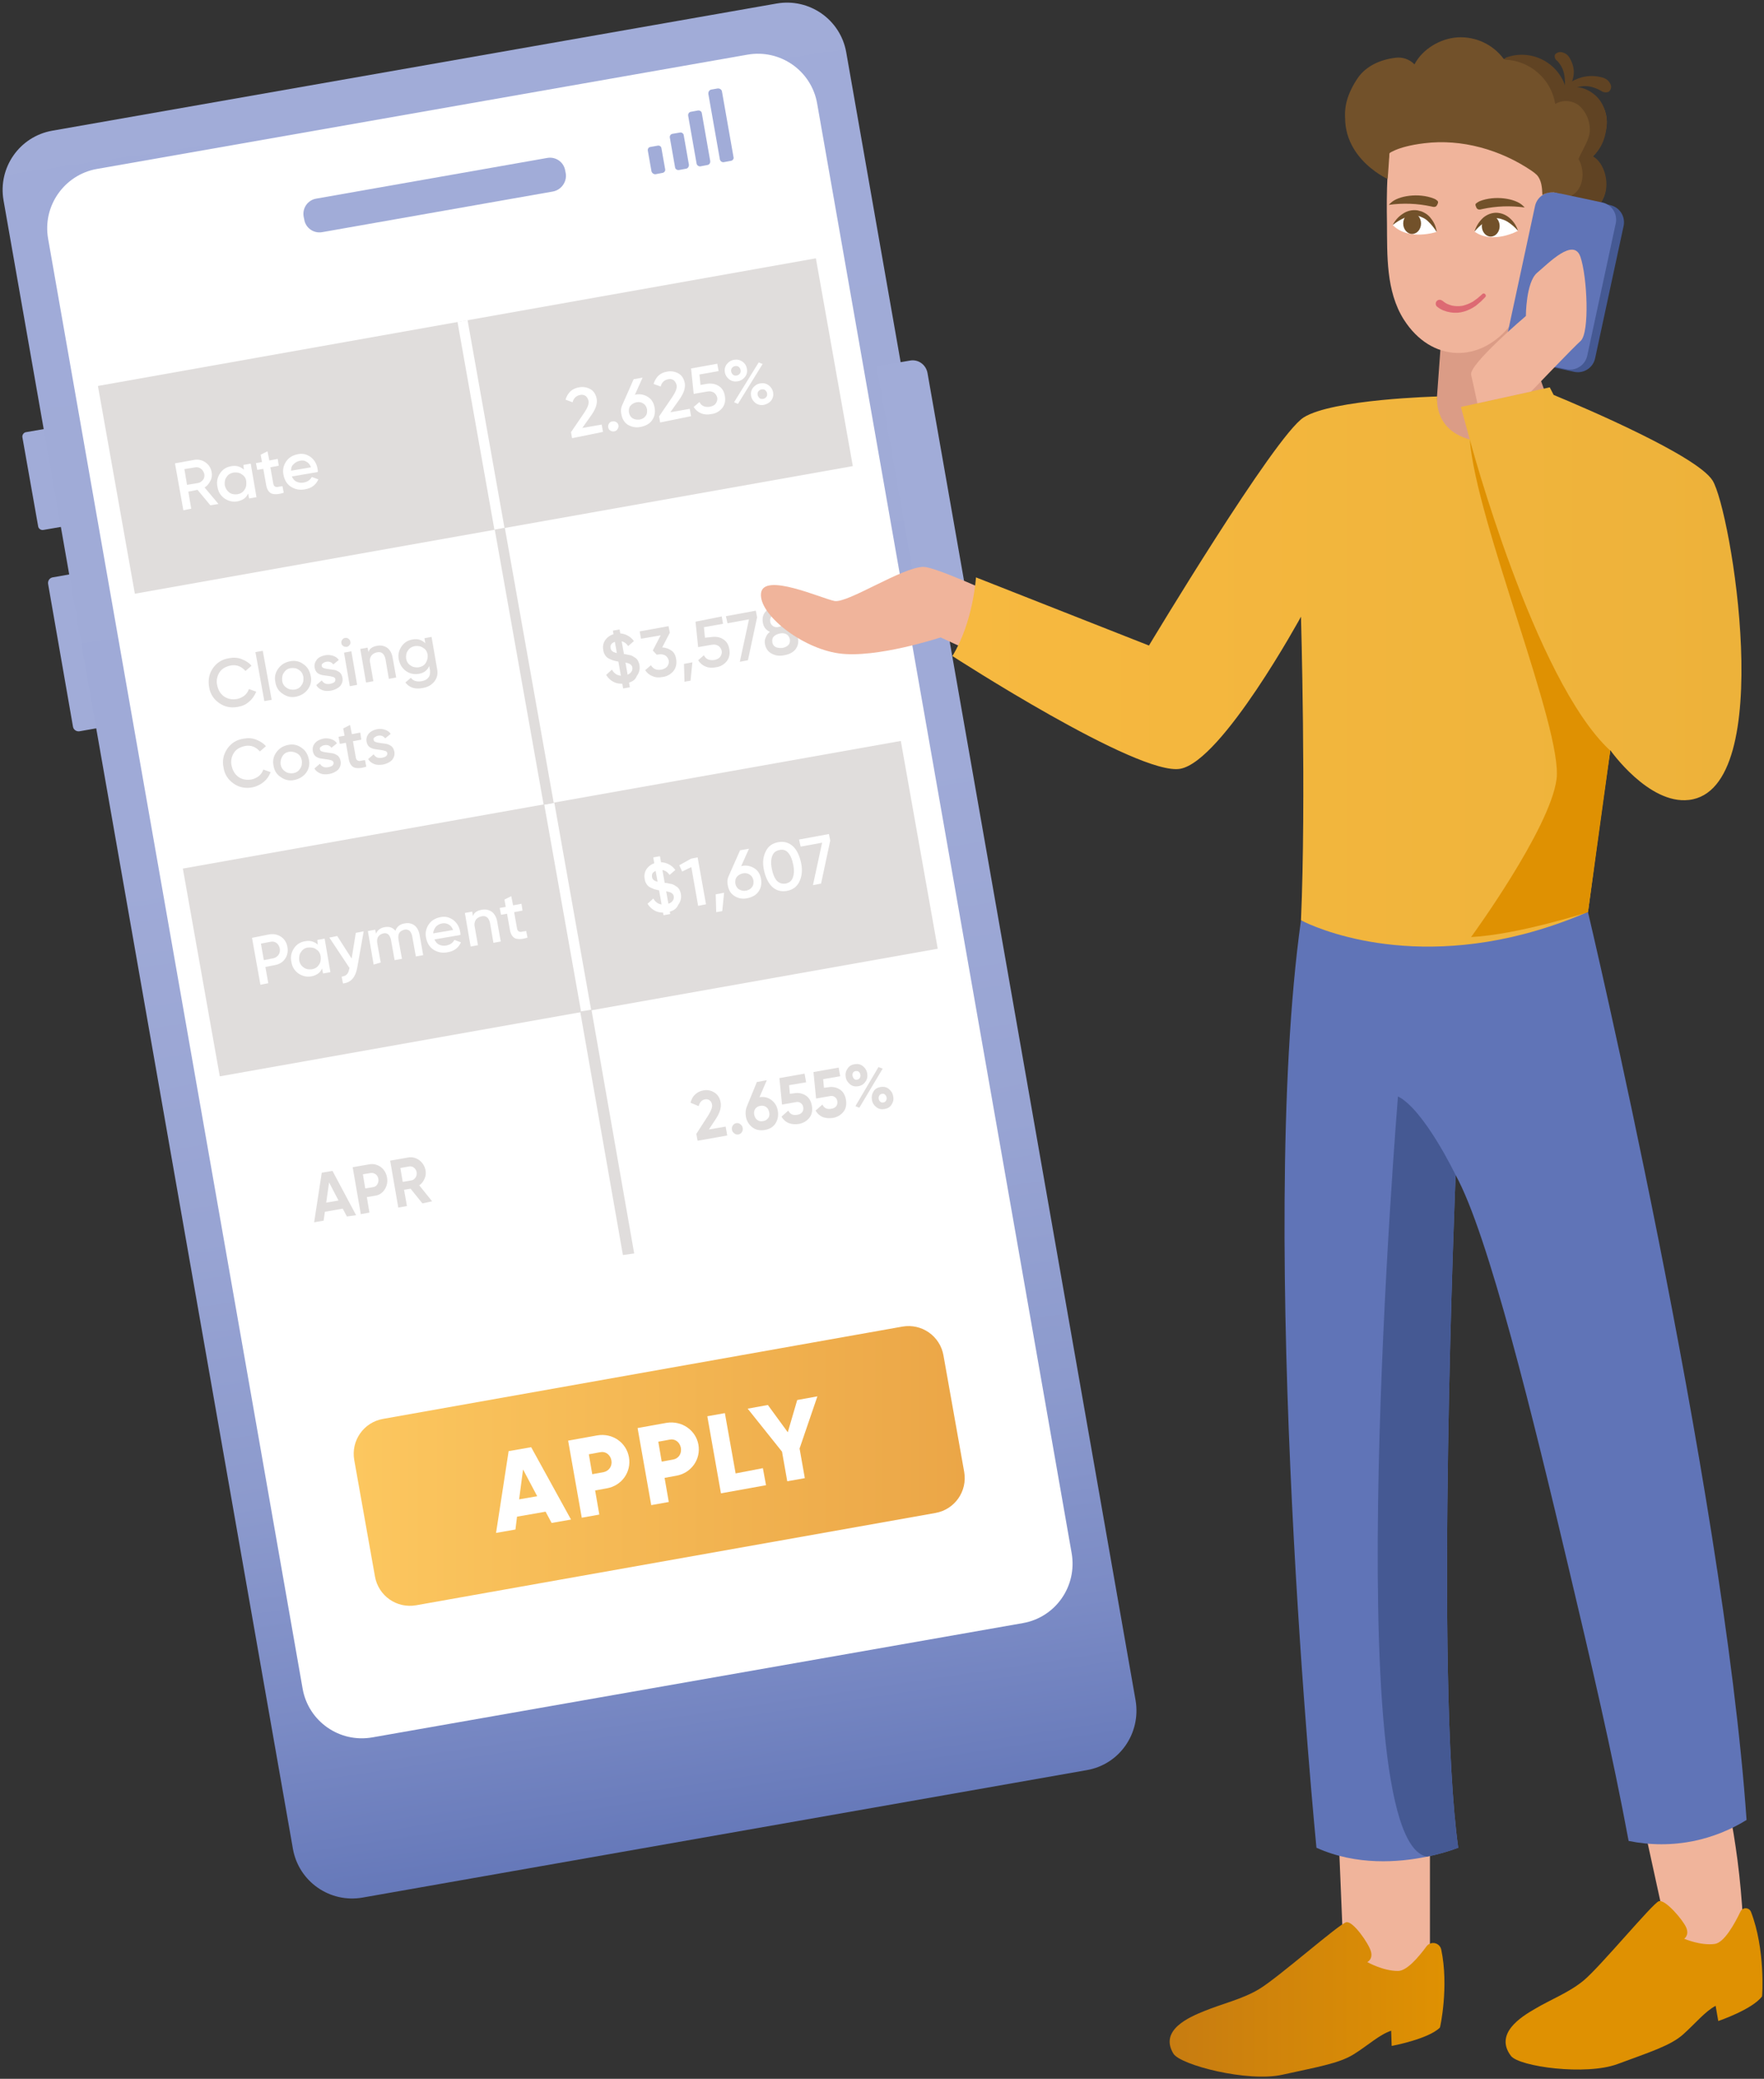 <?xml version="1.0" encoding="UTF-8"?> <svg xmlns="http://www.w3.org/2000/svg" width="673" height="793" viewBox="0 0 673 793" fill="none"><rect x="0" y="0" width="673" height="793" fill="#333333" stroke="none"/> <path d="M29.854 199.853L16.554 202.153C15.654 202.353 14.654 201.653 14.554 200.753L8.554 166.853C8.354 165.953 9.054 164.953 9.954 164.853L23.254 162.553L29.854 199.853Z" fill="#A1ACD8"></path> <path d="M43.354 276.653L30.354 278.953C29.154 279.153 28.054 278.353 27.854 277.253L18.354 222.753C18.154 221.553 18.954 220.453 20.054 220.253L33.054 217.953L43.354 276.653Z" fill="#A1ACD8"></path> <path d="M414.553 675.253L138.353 723.853C125.853 726.053 113.953 717.753 111.753 705.253L1.353 76.453C-0.847 63.953 7.453 52.053 19.953 49.853L296.253 1.353C308.753 -0.847 320.653 7.453 322.853 19.953L433.253 648.653C435.353 661.253 427.053 673.153 414.553 675.253Z" fill="url(#paint0_linear)"></path> <path d="M390.253 619.153L142.053 662.753C129.553 664.953 117.653 656.653 115.453 644.153L98.153 545.453L18.353 91.053C16.153 78.553 24.553 66.653 36.953 64.453L285.153 20.853C297.653 18.653 309.553 26.953 311.753 39.453L387.553 470.953L408.853 592.453C411.053 605.053 402.753 616.953 390.253 619.153Z" fill="white"></path> <path d="M210.954 73.053L122.954 88.553C119.654 89.153 116.554 86.953 116.054 83.653L115.854 82.653C115.254 79.353 117.454 76.253 120.754 75.753L208.754 60.253C212.054 59.653 215.153 61.853 215.653 65.153L215.854 66.153C216.354 69.353 214.154 72.453 210.954 73.053Z" fill="#A1ACD8"></path> <path d="M278.854 61.353L276.154 61.853C275.454 61.953 274.854 61.553 274.654 60.853L270.254 35.853C270.154 35.053 270.654 34.253 271.454 34.153L273.754 33.753C274.554 33.653 275.354 34.153 275.454 34.953L279.854 59.953C280.054 60.553 279.554 61.253 278.854 61.353Z" fill="#A1ACD8"></path> <path d="M269.853 62.953L267.253 63.453C266.553 63.553 265.853 63.053 265.753 62.353L262.553 44.153C262.453 43.453 262.853 42.753 263.553 42.653L266.253 42.153C266.953 42.053 267.653 42.453 267.753 43.153L270.953 61.353C271.053 62.153 270.653 62.853 269.853 62.953Z" fill="#A1ACD8"></path> <path d="M261.753 64.353L259.053 64.853C258.353 64.953 257.653 64.553 257.553 63.853L255.553 52.453C255.453 51.853 255.853 51.153 256.553 51.053L259.453 50.553C260.053 50.453 260.753 50.853 260.853 51.553L262.853 62.953C262.853 63.553 262.453 64.253 261.753 64.353Z" fill="#A1ACD8"></path> <path d="M252.754 65.953L250.154 66.453C249.454 66.553 248.754 66.053 248.554 65.353L247.154 57.453C247.054 56.753 247.454 56.153 248.154 56.053L250.954 55.553C251.654 55.453 252.254 55.853 252.354 56.553L253.754 64.453C253.954 65.153 253.454 65.853 252.754 65.953Z" fill="#A1ACD8"></path> <path d="M356.853 577.153L158.753 612.353C151.353 613.653 144.353 608.753 143.053 601.353L135.153 556.953C133.853 549.553 138.753 542.553 146.153 541.253L344.253 506.053C351.653 504.753 358.653 509.653 359.953 517.053L367.853 561.453C369.153 568.853 364.253 575.853 356.853 577.153Z" fill="url(#paint1_linear)"></path> <path d="M208.154 576.654L197.254 578.553L196.654 583.453L189.254 584.753L194.054 553.553L202.654 552.053L217.854 579.654L210.454 580.953L208.154 576.654ZM204.954 570.753L199.554 560.553L198.054 571.953L204.954 570.753Z" fill="white"></path> <path d="M239.954 555.853C240.954 561.453 237.254 566.754 231.454 567.754L227.054 568.553L228.654 577.754L221.954 578.954L216.754 549.553L227.854 547.553C233.654 546.553 238.954 550.253 239.954 555.853ZM233.254 557.053C232.854 554.953 231.054 553.554 229.054 553.954L224.654 554.754L225.954 562.353L230.354 561.553C232.454 561.053 233.654 559.153 233.254 557.053Z" fill="white"></path> <path d="M266.454 551.053C267.454 556.653 263.754 561.953 257.954 562.953L253.554 563.753L255.154 572.953L248.454 574.153L243.254 544.753L254.354 542.753C260.154 541.853 265.454 545.553 266.454 551.053ZM259.754 552.253C259.354 550.153 257.554 548.753 255.554 549.153L251.154 549.953L252.454 557.553L256.854 556.753C258.954 556.353 260.154 554.453 259.754 552.253Z" fill="white"></path> <path d="M291.054 560.053L292.254 566.553L275.054 569.654L269.854 540.253L276.554 539.053L280.654 562.053L291.054 560.053Z" fill="white"></path> <path d="M305.054 552.554L307.054 563.854L300.354 565.054L298.354 553.754L285.254 537.354L292.954 535.954L300.554 546.354L304.154 534.054L311.854 532.654L305.054 552.554Z" fill="white"></path> <path d="M311.276 98.54L37.36 147.225L51.448 226.485L325.364 177.8L311.276 98.54Z" fill="#E0DDDC"></path> <path d="M343.677 282.644L69.762 331.329L83.849 410.59L357.765 361.905L343.677 282.644Z" fill="#E0DDDC"></path> <path d="M80.254 192.753L75.354 186.853L71.854 187.553L72.954 194.053L69.954 194.653L66.754 176.753L73.954 175.453C75.554 175.153 77.054 175.453 78.354 176.353C79.654 177.253 80.454 178.453 80.754 180.153C80.954 181.253 80.854 182.353 80.254 183.453C79.754 184.453 79.054 185.353 78.054 185.953L83.354 192.253L80.254 192.753ZM70.354 178.953L71.354 184.953L75.554 184.253C76.254 184.153 76.954 183.653 77.454 183.053C77.954 182.453 78.054 181.653 77.954 180.853C77.754 180.053 77.354 179.353 76.754 178.853C76.054 178.353 75.354 178.153 74.654 178.253L70.354 178.953Z" fill="white"></path> <path d="M92.854 177.353L95.654 176.853L97.854 189.653L95.054 190.153L94.654 188.253C93.954 189.953 92.554 190.853 90.554 191.253C88.754 191.553 87.154 191.153 85.654 190.153C84.154 189.053 83.254 187.653 82.954 185.653C82.554 183.753 82.954 182.053 83.954 180.553C84.954 179.053 86.354 178.153 88.154 177.853C90.154 177.453 91.654 177.953 93.054 179.153L92.854 177.353ZM87.454 187.853C88.354 188.553 89.454 188.653 90.554 188.553C91.654 188.353 92.654 187.853 93.254 186.853C93.954 185.953 94.054 184.853 93.954 183.653C93.854 182.453 93.254 181.553 92.254 180.953C91.354 180.253 90.254 180.153 89.154 180.253C88.054 180.453 87.054 180.953 86.454 181.953C85.754 182.853 85.654 183.953 85.754 185.153C86.054 186.353 86.654 187.253 87.454 187.853Z" fill="white"></path> <path d="M106.354 177.653L103.154 178.253L104.254 184.453C104.354 185.053 104.554 185.353 104.854 185.553C105.154 185.753 105.554 185.853 105.954 185.753C106.454 185.653 106.954 185.553 107.754 185.453L108.254 187.953C106.154 188.653 104.654 188.653 103.554 188.253C102.554 187.753 101.854 186.753 101.554 185.053L100.454 178.853L98.154 179.253L97.654 176.653L99.954 176.253L99.454 173.453L102.054 172.153L102.754 175.653L105.954 175.053L106.354 177.653Z" fill="white"></path> <path d="M111.354 181.753C111.754 182.653 112.254 183.353 113.154 183.753C113.954 184.153 114.954 184.253 115.954 184.053C117.454 183.753 118.354 183.053 118.954 181.953L121.454 182.853C120.554 184.953 118.854 186.253 116.354 186.653C114.254 187.053 112.554 186.653 110.954 185.653C109.454 184.653 108.554 183.153 108.154 181.153C107.754 179.253 108.154 177.553 109.154 176.053C110.154 174.553 111.654 173.653 113.654 173.253C115.554 172.853 117.154 173.353 118.554 174.353C119.954 175.453 120.854 176.953 121.154 178.853C121.254 179.153 121.254 179.553 121.254 180.053L111.354 181.753ZM111.054 179.553L118.654 178.253C118.254 177.253 117.754 176.553 116.954 176.153C116.254 175.653 115.354 175.553 114.454 175.753C113.454 175.953 112.554 176.453 112.054 177.053C111.254 177.653 111.054 178.553 111.054 179.553Z" fill="white"></path> <path d="M218.254 167.154L217.854 164.854L222.954 157.354C224.154 155.554 224.754 154.054 224.554 152.954C224.354 152.154 223.954 151.454 223.454 151.054C222.754 150.654 222.154 150.454 221.354 150.654C219.854 150.954 218.854 151.854 218.454 153.454L215.754 152.454C216.154 151.154 216.754 150.154 217.654 149.254C218.554 148.454 219.654 147.954 220.954 147.754C222.554 147.454 223.954 147.754 225.254 148.454C226.554 149.154 227.354 150.554 227.654 152.154C227.954 154.054 227.254 156.054 225.554 158.454L222.154 163.254L229.554 161.954L230.054 164.754L218.254 167.154Z" fill="white"></path> <path d="M235.554 163.753C235.254 164.253 234.854 164.453 234.354 164.553C233.754 164.653 233.354 164.553 232.854 164.253C232.354 163.953 232.154 163.553 232.054 163.053C231.954 162.453 232.054 162.053 232.354 161.553C232.654 161.053 233.054 160.853 233.654 160.753C234.254 160.653 234.654 160.753 235.154 161.053C235.654 161.353 235.854 161.753 235.954 162.253C236.054 162.853 235.854 163.353 235.554 163.753Z" fill="white"></path> <path d="M242.354 150.553C244.254 150.153 245.854 150.553 247.254 151.453C248.654 152.353 249.454 153.753 249.754 155.553C250.054 157.353 249.754 158.953 248.754 160.353C247.854 161.653 246.354 162.453 244.454 162.853C242.554 163.253 240.954 162.853 239.554 162.053C238.154 161.153 237.354 159.753 237.054 157.953C236.754 156.553 236.954 155.353 237.554 154.153L241.754 144.653L245.154 144.053L242.154 150.753L242.354 150.553ZM244.054 160.053C245.054 159.853 245.854 159.353 246.254 158.753C246.854 158.053 246.954 157.153 246.854 156.153C246.654 155.153 246.154 154.353 245.454 153.953C244.754 153.453 243.854 153.253 242.854 153.453C241.854 153.653 241.054 154.153 240.554 154.753C239.954 155.453 239.854 156.353 239.954 157.353C240.154 158.353 240.654 159.153 241.354 159.553C242.154 160.053 243.054 160.153 244.054 160.053Z" fill="white"></path> <path d="M251.854 161.154L251.454 158.854L256.554 151.354C257.754 149.554 258.354 148.054 258.154 146.954C257.954 146.154 257.554 145.454 257.054 145.054C256.454 144.654 255.754 144.454 254.954 144.654C253.454 144.954 252.454 145.854 252.054 147.454L249.354 146.454C249.754 145.154 250.354 144.154 251.254 143.254C252.154 142.454 253.254 141.954 254.554 141.754C256.154 141.454 257.554 141.754 258.854 142.454C260.154 143.154 260.954 144.554 261.254 146.154C261.554 148.054 260.854 150.054 259.154 152.454L255.754 157.254L263.154 155.954L263.654 158.754L251.854 161.154Z" fill="white"></path> <path d="M269.454 146.453C271.154 146.153 272.754 146.353 274.054 147.153C275.454 147.953 276.254 149.253 276.554 151.053C276.854 152.853 276.554 154.353 275.554 155.653C274.554 156.853 273.154 157.753 271.354 157.953C269.954 158.253 268.654 158.153 267.454 157.653C266.254 157.153 265.354 156.353 264.654 155.253L266.854 153.353C267.554 154.853 268.954 155.453 270.854 155.153C271.854 154.953 272.654 154.553 273.054 153.953C273.554 153.253 273.754 152.553 273.654 151.753C273.454 150.953 273.054 150.253 272.354 149.753C271.654 149.353 270.854 149.153 269.854 149.353L264.654 150.253L263.654 140.553L273.654 138.753L274.154 141.553L266.854 142.853L267.254 146.853L269.454 146.453Z" fill="white"></path> <path d="M284.254 143.753C283.554 144.653 282.654 145.253 281.454 145.453C280.254 145.653 279.254 145.453 278.254 144.753C277.354 144.053 276.754 143.153 276.554 142.053C276.354 140.953 276.554 139.953 277.254 138.953C277.954 138.053 278.854 137.453 280.054 137.253C281.254 137.053 282.254 137.253 283.254 137.953C284.254 138.653 284.754 139.553 284.954 140.653C285.154 141.853 284.954 142.853 284.254 143.753ZM281.054 143.253C281.654 143.153 281.954 142.853 282.254 142.553C282.554 142.153 282.654 141.753 282.554 141.153C282.454 140.553 282.154 140.253 281.854 139.953C281.454 139.653 281.054 139.553 280.454 139.653C279.854 139.753 279.554 140.053 279.254 140.353C278.954 140.753 278.854 141.253 278.954 141.753C279.054 142.253 279.354 142.653 279.654 142.953C280.054 143.253 280.554 143.353 281.054 143.253ZM280.054 153.453L289.454 138.253L290.954 138.853L281.554 154.053L280.054 153.453ZM291.454 154.453C290.254 154.653 289.254 154.453 288.254 153.753C287.354 153.053 286.754 152.153 286.554 151.053C286.354 149.953 286.554 148.953 287.254 147.953C287.954 147.053 288.854 146.453 290.054 146.253C291.254 146.053 292.254 146.253 293.254 146.953C294.154 147.653 294.754 148.553 294.954 149.653C295.154 150.753 294.954 151.753 294.254 152.753C293.654 153.553 292.654 154.153 291.454 154.453ZM291.154 152.153C291.754 152.053 292.054 151.753 292.354 151.453C292.654 151.053 292.754 150.653 292.654 150.053C292.554 149.453 292.254 149.153 291.954 148.853C291.654 148.553 291.154 148.453 290.554 148.553C289.954 148.653 289.654 148.953 289.354 149.253C289.054 149.653 288.954 150.153 289.054 150.653C289.154 151.153 289.454 151.553 289.754 151.853C290.054 152.153 290.554 152.253 291.154 152.153Z" fill="white"></path> <path d="M90.753 269.653C88.053 270.153 85.653 269.653 83.553 268.153C81.453 266.653 80.153 264.653 79.753 261.953C79.353 259.253 79.753 257.053 81.253 254.853C82.753 252.753 84.753 251.453 87.553 251.053C89.153 250.753 90.753 250.853 92.253 251.453C93.753 252.053 95.053 252.853 95.953 253.953L93.653 255.953C92.953 255.153 92.153 254.553 91.253 254.153C90.253 253.753 89.153 253.653 88.053 253.853C86.153 254.253 84.653 255.053 83.753 256.453C82.853 257.853 82.453 259.553 82.853 261.353C83.253 263.253 84.053 264.653 85.453 265.653C86.853 266.653 88.553 266.953 90.353 266.653C91.453 266.453 92.453 265.953 93.253 265.353C94.053 264.653 94.653 263.853 94.953 262.853L97.753 263.853C97.153 265.253 96.353 266.553 95.153 267.553C93.853 268.753 92.453 269.353 90.753 269.653Z" fill="#E0DDDC"></path> <path d="M100.853 267.453L97.453 248.753L100.253 248.253L103.653 266.953L100.853 267.453Z" fill="#E0DDDC"></path> <path d="M112.953 265.753C111.053 266.153 109.453 265.753 107.853 264.653C106.253 263.653 105.353 262.153 105.053 260.153C104.653 258.253 105.053 256.553 106.153 255.053C107.253 253.553 108.653 252.653 110.653 252.253C112.553 251.853 114.253 252.253 115.753 253.353C117.253 254.353 118.153 255.853 118.553 257.853C118.953 259.753 118.553 261.453 117.453 262.953C116.253 264.553 114.753 265.353 112.953 265.753ZM109.353 262.353C110.253 263.053 111.353 263.153 112.453 263.053C113.553 262.853 114.453 262.353 115.053 261.353C115.753 260.453 115.853 259.353 115.753 258.253C115.553 257.153 115.053 256.153 114.053 255.553C113.153 254.853 112.053 254.753 110.953 254.853C109.853 255.053 108.953 255.553 108.353 256.553C107.653 257.453 107.553 258.553 107.653 259.653C107.753 260.753 108.453 261.853 109.353 262.353Z" fill="#E0DDDC"></path> <path d="M122.753 254.053C122.853 254.553 123.153 254.753 123.553 254.853C124.053 255.053 124.653 255.153 125.453 255.253C126.153 255.353 126.853 255.453 127.553 255.553C128.253 255.653 128.953 256.053 129.553 256.453C130.153 256.953 130.453 257.553 130.653 258.553C130.853 259.753 130.553 260.753 129.753 261.753C128.953 262.553 127.753 263.153 126.353 263.453C125.053 263.653 123.953 263.653 122.953 263.253C121.953 262.853 121.153 262.253 120.653 261.353L122.753 259.553C123.453 260.653 124.453 261.153 125.953 260.853C127.453 260.553 128.053 260.053 127.953 259.053C127.853 258.653 127.553 258.353 127.153 258.253C126.553 258.053 126.053 257.953 125.253 257.853C124.553 257.753 123.853 257.653 123.153 257.553C122.453 257.453 121.753 257.153 121.153 256.753C120.553 256.253 120.253 255.653 120.053 254.753C119.853 253.553 120.153 252.553 120.853 251.653C121.553 250.753 122.653 250.253 124.053 249.953C125.053 249.753 126.153 249.853 127.053 250.153C127.953 250.453 128.753 250.953 129.253 251.753L127.153 253.453C126.453 252.553 125.653 252.253 124.453 252.453C123.853 252.553 123.553 252.753 123.153 253.053C122.753 253.353 122.653 253.653 122.753 254.053Z" fill="#E0DDDC"></path> <path d="M133.353 246.053C133.053 246.453 132.653 246.753 132.253 246.753C131.853 246.753 131.353 246.753 130.953 246.453C130.553 246.153 130.253 245.753 130.253 245.353C130.153 244.853 130.253 244.453 130.553 244.053C130.853 243.653 131.253 243.353 131.653 243.353C132.153 243.253 132.553 243.353 132.953 243.653C133.353 243.953 133.653 244.353 133.653 244.753C133.753 245.153 133.753 245.653 133.353 246.053ZM133.453 261.753L131.253 248.953L134.053 248.453L136.253 261.253L133.453 261.753Z" fill="#E0DDDC"></path> <path d="M143.853 246.353C145.353 246.053 146.553 246.353 147.653 247.053C148.653 247.753 149.453 249.053 149.753 250.653L151.153 258.453L148.353 258.953L147.053 251.353C146.853 250.453 146.453 249.653 145.953 249.253C145.353 248.753 144.653 248.653 143.753 248.853C142.853 249.053 142.053 249.553 141.653 250.153C141.153 250.853 140.953 251.853 141.253 253.053L142.453 259.853L139.653 260.353L137.453 247.553L140.253 247.053L140.553 248.753C140.853 247.553 142.053 246.653 143.853 246.353Z" fill="#E0DDDC"></path> <path d="M161.953 243.453L164.653 242.953L166.753 255.153C167.153 257.153 166.753 258.653 165.653 260.053C164.553 261.353 163.153 262.153 161.253 262.453C158.253 263.053 156.153 262.253 154.653 260.353L156.753 258.553C157.653 259.753 158.953 260.153 160.853 259.853C162.053 259.653 162.953 259.153 163.453 258.453C164.053 257.753 164.153 256.753 164.053 255.653L163.753 254.053C163.053 255.753 161.653 256.753 159.753 257.053C157.953 257.353 156.253 256.953 154.853 255.953C153.453 254.953 152.553 253.453 152.153 251.653C151.753 249.853 152.153 248.153 153.153 246.653C154.153 245.153 155.553 244.253 157.353 243.953C159.353 243.553 160.853 244.053 162.253 245.353L161.953 243.453ZM156.653 253.853C157.553 254.553 158.653 254.653 159.753 254.553C160.853 254.353 161.853 253.853 162.453 252.853C163.053 251.853 163.253 250.853 163.153 249.753C162.953 248.653 162.453 247.653 161.453 247.153C160.553 246.453 159.453 246.353 158.353 246.453C157.253 246.653 156.253 247.153 155.653 248.153C154.953 249.053 154.853 250.153 154.953 251.253C155.153 252.353 155.653 253.253 156.653 253.853Z" fill="#E0DDDC"></path> <path d="M96.253 300.353C93.553 300.853 91.153 300.353 89.053 298.853C86.953 297.353 85.653 295.353 85.253 292.653C84.753 290.053 85.253 287.753 86.753 285.553C88.253 283.453 90.253 282.153 93.053 281.753C94.653 281.453 96.253 281.553 97.753 282.153C99.253 282.753 100.553 283.553 101.453 284.653L99.153 286.653C98.453 285.853 97.653 285.253 96.753 284.853C95.753 284.453 94.653 284.353 93.553 284.553C91.653 284.953 90.153 285.753 89.253 287.153C88.353 288.553 87.953 290.253 88.353 292.053C88.753 293.853 89.553 295.353 90.953 296.353C92.353 297.353 94.053 297.653 95.853 297.353C96.953 297.153 97.953 296.653 98.753 296.053C99.553 295.353 100.153 294.553 100.453 293.553L103.253 294.553C102.653 296.053 101.853 297.253 100.653 298.253C99.453 299.253 97.853 300.053 96.253 300.353Z" fill="#E0DDDC"></path> <path d="M112.253 297.553C110.353 297.953 108.753 297.553 107.153 296.453C105.553 295.453 104.653 293.953 104.353 292.053C103.953 290.153 104.353 288.453 105.453 286.953C106.553 285.453 107.953 284.553 109.953 284.153C111.853 283.753 113.553 284.153 115.053 285.253C116.553 286.253 117.453 287.753 117.853 289.753C118.253 291.653 117.853 293.353 116.753 294.853C115.653 296.253 114.153 297.153 112.253 297.553ZM108.753 294.253C109.653 294.953 110.753 295.053 111.853 294.953C112.953 294.753 113.853 294.253 114.453 293.253C115.153 292.353 115.253 291.253 115.153 290.153C114.953 289.053 114.453 288.053 113.453 287.453C112.453 286.853 111.453 286.653 110.353 286.753C109.253 286.953 108.353 287.453 107.753 288.453C107.153 289.453 106.953 290.453 107.053 291.553C107.253 292.653 107.753 293.553 108.753 294.253Z" fill="#E0DDDC"></path> <path d="M122.053 285.853C122.153 286.353 122.453 286.553 122.853 286.653C123.353 286.853 123.953 286.953 124.753 287.053C125.553 287.153 126.153 287.253 126.853 287.353C127.553 287.453 128.253 287.853 128.853 288.253C129.453 288.753 129.753 289.453 129.953 290.353C130.153 291.553 129.853 292.553 129.053 293.553C128.253 294.353 127.053 294.953 125.653 295.253C124.353 295.453 123.253 295.453 122.253 295.053C121.253 294.653 120.453 294.053 119.953 293.153L122.053 291.353C122.753 292.453 123.753 292.953 125.253 292.653C126.753 292.353 127.353 291.853 127.253 290.853C127.153 290.453 126.853 290.153 126.453 290.053C125.853 289.853 125.353 289.753 124.553 289.653C123.853 289.553 123.153 289.453 122.453 289.353C121.753 289.253 121.053 288.953 120.453 288.553C119.853 288.053 119.553 287.453 119.353 286.553C119.153 285.353 119.453 284.353 120.153 283.453C120.853 282.653 121.953 282.053 123.353 281.753C124.353 281.553 125.453 281.653 126.353 281.953C127.253 282.253 128.053 282.753 128.553 283.553L126.453 285.253C125.753 284.353 124.953 284.053 123.753 284.253C123.153 284.353 122.853 284.553 122.453 284.853C122.053 285.053 121.953 285.453 122.053 285.853Z" fill="#E0DDDC"></path> <path d="M137.853 282.153L134.653 282.753L135.753 288.953C135.853 289.553 136.053 289.853 136.353 290.053C136.653 290.253 137.053 290.353 137.453 290.253C137.953 290.153 138.453 290.053 139.253 289.953L139.753 292.453C137.653 293.153 136.153 293.153 135.053 292.753C134.053 292.253 133.353 291.253 133.053 289.553L131.953 283.353L129.653 283.753L129.153 281.053L131.453 280.653L130.953 277.853L133.553 276.553L134.253 280.053L137.453 279.453L137.853 282.153Z" fill="#E0DDDC"></path> <path d="M142.553 282.253C142.653 282.753 142.953 282.953 143.353 283.053C143.853 283.253 144.453 283.353 145.253 283.453C145.953 283.553 146.653 283.653 147.353 283.753C148.053 283.853 148.753 284.253 149.353 284.653C149.953 285.153 150.253 285.853 150.453 286.753C150.653 287.953 150.353 288.953 149.553 289.953C148.753 290.753 147.553 291.353 146.153 291.653C144.853 291.853 143.753 291.853 142.753 291.453C141.753 291.053 140.953 290.453 140.453 289.553L142.553 287.753C143.253 288.853 144.253 289.353 145.753 289.053C147.253 288.753 147.853 288.253 147.753 287.253C147.653 286.853 147.353 286.553 146.953 286.453C146.353 286.253 145.853 286.153 145.053 286.053C144.353 285.953 143.653 285.853 142.953 285.753C142.253 285.653 141.553 285.353 140.953 284.953C140.353 284.453 140.053 283.853 139.853 282.953C139.653 281.753 139.953 280.753 140.653 279.853C141.353 279.053 142.453 278.453 143.853 278.153C144.853 277.953 145.953 278.053 146.853 278.353C147.753 278.653 148.553 279.153 149.053 279.953L146.953 281.653C146.253 280.753 145.453 280.453 144.253 280.653C143.653 280.753 143.353 280.953 142.953 281.253C142.553 281.453 142.453 281.753 142.553 282.253Z" fill="#E0DDDC"></path> <path d="M102.653 356.454C104.353 356.154 105.853 356.454 107.253 357.354C108.553 358.254 109.353 359.554 109.653 361.254C109.953 362.954 109.653 364.454 108.753 365.754C107.853 367.054 106.553 367.854 104.853 368.154L101.253 368.854L102.353 375.054L99.353 375.654L96.153 357.754L102.653 356.454ZM104.253 365.554C105.053 365.354 105.753 364.954 106.253 364.254C106.753 363.554 106.853 362.754 106.753 361.854C106.553 360.954 106.153 360.254 105.553 359.754C104.853 359.254 104.153 359.054 103.253 359.254L99.553 359.954L100.653 366.254L104.253 365.554Z" fill="white"></path> <path d="M121.053 358.553L123.853 358.053L126.053 370.853L123.253 371.353L122.853 369.453C122.153 371.153 120.753 372.053 118.753 372.453C116.953 372.753 115.353 372.353 113.853 371.353C112.353 370.253 111.453 368.853 111.153 366.853C110.753 364.953 111.153 363.253 112.153 361.753C113.153 360.253 114.553 359.353 116.353 359.053C118.353 358.653 119.853 359.153 121.253 360.353L121.053 358.553ZM115.853 369.053C116.753 369.753 117.853 369.853 118.953 369.753C120.053 369.553 121.053 369.053 121.653 368.053C122.353 367.153 122.453 366.053 122.353 364.853C122.153 363.653 121.653 362.753 120.653 362.153C119.753 361.453 118.653 361.353 117.553 361.453C116.453 361.553 115.453 362.153 114.853 363.153C114.153 364.053 114.053 365.153 114.153 366.353C114.353 367.553 114.953 368.453 115.853 369.053Z" fill="white"></path> <path d="M135.753 355.854L138.753 355.254L136.253 369.354C135.553 372.854 133.853 374.854 130.853 375.154L130.353 372.554C131.153 372.454 131.953 372.154 132.353 371.654C132.853 371.154 133.053 370.454 133.253 369.554L133.353 369.254L125.653 357.654L128.653 357.054L134.153 365.654L135.753 355.854Z" fill="white"></path> <path d="M154.354 352.254C155.854 351.954 157.054 352.254 158.054 352.954C159.054 353.654 159.754 354.954 160.054 356.454L161.454 364.354L158.654 364.854L157.254 357.054C157.054 356.254 156.754 355.554 156.254 355.054C155.654 354.654 155.054 354.454 154.254 354.654C153.454 354.854 152.754 355.254 152.354 355.854C151.954 356.454 151.854 357.454 152.054 358.554L153.354 365.754L150.554 366.254L149.154 358.454C148.954 357.654 148.654 356.954 148.154 356.454C147.654 356.054 147.054 355.854 146.254 356.054C145.454 356.254 144.754 356.654 144.354 357.254C143.854 357.954 143.754 358.854 143.954 359.954L145.254 367.154L142.554 367.954L140.354 355.154L143.154 354.654L143.454 356.154C144.054 354.754 145.154 353.954 146.854 353.654C148.554 353.354 149.854 353.854 150.854 355.054C151.454 353.454 152.554 352.554 154.354 352.254Z" fill="white"></path> <path d="M165.754 358.354C166.154 359.254 166.654 359.954 167.554 360.354C168.354 360.754 169.354 360.854 170.354 360.654C171.854 360.354 172.754 359.654 173.354 358.554L175.854 359.454C174.954 361.554 173.254 362.854 170.754 363.254C168.654 363.654 166.954 363.254 165.354 362.254C163.854 361.254 162.954 359.754 162.554 357.754C162.154 355.854 162.554 354.154 163.554 352.654C164.554 351.154 166.054 350.254 168.054 349.854C169.954 349.454 171.554 349.954 172.954 350.954C174.354 352.054 175.254 353.554 175.554 355.454C175.654 355.754 175.654 356.154 175.654 356.654L165.754 358.354ZM165.254 356.054L172.854 354.754C172.454 353.754 171.954 353.054 171.154 352.654C170.454 352.254 169.554 352.054 168.654 352.254C167.654 352.454 166.754 352.954 166.254 353.554C165.654 354.354 165.354 355.154 165.254 356.054Z" fill="white"></path> <path d="M183.754 347.053C185.254 346.753 186.454 347.053 187.554 347.753C188.554 348.453 189.354 349.753 189.654 351.353L191.054 359.153L188.254 359.653L186.954 352.053C186.754 351.153 186.354 350.353 185.854 349.953C185.254 349.453 184.554 349.353 183.654 349.553C182.754 349.753 181.954 350.253 181.554 350.853C181.054 351.553 180.854 352.553 181.154 353.753L182.354 360.553L179.554 361.053L177.354 348.253L180.154 347.753L180.454 349.453C180.754 348.253 181.954 347.353 183.754 347.053Z" fill="white"></path> <path d="M199.353 347.354L196.153 347.954L197.253 354.154C197.353 354.754 197.553 355.054 197.853 355.254C198.153 355.454 198.553 355.554 198.953 355.454C199.353 355.354 199.953 355.254 200.753 355.154L201.253 357.654C199.153 358.354 197.653 358.354 196.553 357.954C195.553 357.454 194.853 356.454 194.553 354.754L193.453 348.553L191.153 348.954L190.653 346.354L192.953 345.954L192.453 343.154L195.053 341.854L195.753 345.354L198.953 344.754L199.353 347.354Z" fill="white"></path> <path d="M178.387 122.14L174.547 122.823L188.634 202.083L192.474 201.401L178.387 122.14Z" fill="white"></path> <path d="M211.489 306.245L207.649 306.927L221.737 386.188L225.577 385.505L211.489 306.245Z" fill="white"></path> <path d="M254.754 347.953C253.054 348.253 251.454 348.153 250.154 347.553C248.854 346.953 247.854 346.053 247.054 344.753L249.254 342.753C250.354 344.653 251.954 345.353 254.154 344.953C255.254 344.753 256.054 344.353 256.454 343.853C256.954 343.253 257.154 342.753 257.054 341.953C256.954 341.153 256.454 340.753 255.854 340.453C255.154 340.153 254.054 339.953 252.454 339.753C251.554 339.653 250.854 339.553 250.254 339.353C249.654 339.253 249.054 338.953 248.354 338.653C247.654 338.353 247.154 337.953 246.754 337.353C246.354 336.753 246.054 336.153 245.954 335.253C245.654 333.653 246.054 332.253 246.954 331.153C247.854 330.053 249.154 329.253 250.754 329.053C252.154 328.753 253.454 328.953 254.654 329.453C255.854 329.953 256.854 330.753 257.654 331.853L255.454 333.753C254.454 332.253 253.054 331.653 251.254 331.853C250.454 332.053 249.754 332.353 249.254 332.753C248.754 333.253 248.654 333.853 248.754 334.553C248.854 335.253 249.254 335.653 249.754 335.953C250.354 336.253 251.354 336.553 252.854 336.653C253.554 336.753 254.054 336.853 254.454 336.853C254.854 336.953 255.254 337.053 255.854 337.153C256.554 337.253 256.954 337.453 257.254 337.653C257.654 337.853 257.954 338.153 258.354 338.353C258.754 338.653 259.054 339.053 259.254 339.453C259.454 339.953 259.654 340.353 259.754 340.953C260.054 342.553 259.654 343.953 258.754 345.153C258.054 346.853 256.654 347.553 254.754 347.953Z" fill="white"></path> <path d="M263.654 327.553L266.154 327.053L269.354 344.953L266.354 345.553L263.754 330.753L260.254 332.453L259.154 330.053L263.654 327.553Z" fill="white"></path> <path d="M276.254 340.553L275.554 347.553L273.254 347.953L273.054 341.153L276.254 340.553Z" fill="white"></path> <path d="M282.953 330.353C284.853 329.953 286.453 330.353 287.853 331.253C289.253 332.153 290.053 333.553 290.353 335.353C290.653 337.153 290.353 338.753 289.353 340.153C288.453 341.453 286.953 342.253 285.053 342.653C283.153 343.053 281.553 342.653 280.153 341.753C278.753 340.853 277.953 339.453 277.653 337.653C277.353 336.253 277.553 335.053 278.153 333.853L282.353 324.353L285.753 323.753L282.753 330.453L282.953 330.353ZM284.653 339.753C285.653 339.553 286.453 339.053 286.853 338.453C287.453 337.753 287.553 336.853 287.453 335.853C287.253 334.853 286.753 334.053 286.053 333.653C285.353 333.153 284.453 332.953 283.453 333.153C282.453 333.353 281.653 333.853 281.153 334.453C280.553 335.153 280.453 336.053 280.553 337.053C280.753 338.053 281.253 338.853 281.953 339.253C282.753 339.753 283.653 339.953 284.653 339.753Z" fill="white"></path> <path d="M304.954 336.353C304.054 338.253 302.454 339.453 300.154 339.853C297.954 340.253 296.054 339.653 294.554 338.253C293.054 336.753 292.054 334.653 291.454 331.853C290.854 329.053 291.154 326.753 292.154 324.753C293.054 322.853 294.654 321.653 296.954 321.253C299.154 320.853 301.054 321.453 302.554 322.853C304.054 324.253 305.054 326.453 305.654 329.253C306.254 332.053 305.854 334.553 304.954 336.353ZM299.754 337.053C301.054 336.753 301.954 336.153 302.454 334.853C302.954 333.553 303.054 331.953 302.654 329.953C302.254 327.853 301.654 326.453 300.754 325.353C299.854 324.253 298.654 323.953 297.354 324.253C296.054 324.553 295.154 325.153 294.654 326.453C294.154 327.653 294.054 329.353 294.454 331.353C294.854 333.453 295.454 334.853 296.354 335.953C297.254 336.853 298.354 337.253 299.754 337.053Z" fill="white"></path> <path d="M304.854 320.253L316.254 318.153L316.754 320.653L313.254 337.053L310.154 337.653L313.654 321.453L305.454 322.953L304.854 320.253Z" fill="white"></path> <path d="M251.783 326.612L249.223 327.067L253.143 349.122L255.703 348.667L251.783 326.612Z" fill="white"></path> <path d="M238.953 260.653C237.253 260.953 235.653 260.853 234.353 260.253C233.053 259.653 232.053 258.753 231.253 257.453L233.453 255.453C234.553 257.353 236.153 258.053 238.353 257.653C239.453 257.453 240.253 257.053 240.653 256.553C241.153 255.953 241.353 255.453 241.253 254.653C241.153 253.853 240.653 253.453 240.053 253.153C239.353 252.853 238.253 252.653 236.653 252.453C235.753 252.353 235.053 252.253 234.453 252.053C233.853 251.953 233.253 251.653 232.553 251.353C231.853 251.053 231.353 250.653 230.953 250.053C230.553 249.453 230.253 248.853 230.153 247.953C229.853 246.353 230.253 244.953 231.153 243.853C232.053 242.753 233.353 241.953 234.953 241.753C236.353 241.453 237.653 241.653 238.853 242.153C240.053 242.653 241.053 243.453 241.853 244.553L239.653 246.453C238.653 244.953 237.253 244.353 235.453 244.553C234.653 244.753 233.953 245.053 233.453 245.453C232.953 245.953 232.853 246.553 232.953 247.253C233.053 247.953 233.453 248.353 233.953 248.653C234.553 248.953 235.553 249.253 237.053 249.353C237.753 249.453 238.253 249.553 238.653 249.553C239.053 249.653 239.453 249.753 240.053 249.853C240.753 249.953 241.153 250.153 241.453 250.353C241.853 250.553 242.153 250.853 242.553 251.053C242.953 251.353 243.253 251.753 243.453 252.153C243.653 252.653 243.853 253.053 243.953 253.653C244.253 255.253 243.853 256.653 242.953 257.853C242.353 259.553 240.853 260.253 238.953 260.653Z" fill="#E0DDDC"></path> <path d="M252.653 246.953C253.953 247.053 255.153 247.453 256.153 248.153C257.153 248.853 257.753 249.953 257.953 251.353C258.253 253.153 257.953 254.653 256.953 255.953C255.953 257.153 254.553 258.053 252.753 258.253C251.353 258.553 250.153 258.453 248.953 257.953C247.753 257.453 246.853 256.753 246.153 255.653L248.353 253.753C249.153 255.153 250.453 255.753 252.253 255.453C253.253 255.253 254.053 254.853 254.553 254.253C255.053 253.553 255.253 252.853 255.153 252.053C254.953 251.153 254.553 250.553 253.853 250.053C253.153 249.653 252.253 249.453 251.253 249.653L250.553 249.753L249.053 248.153L252.053 242.353L244.553 243.653L244.053 240.853L255.053 238.853L255.553 241.353L252.653 246.953Z" fill="#E0DDDC"></path> <path d="M264.153 252.653L263.453 259.653L261.153 260.053L260.953 253.253L264.153 252.653Z" fill="#E0DDDC"></path> <path d="M271.154 243.053C272.854 242.753 274.454 242.953 275.754 243.753C277.154 244.553 277.954 245.853 278.254 247.653C278.554 249.453 278.254 250.953 277.254 252.253C276.254 253.453 274.854 254.353 273.054 254.553C271.654 254.853 270.354 254.753 269.154 254.253C267.954 253.753 267.054 252.953 266.354 251.853L268.554 249.953C269.254 251.453 270.654 252.053 272.554 251.753C273.554 251.553 274.354 251.153 274.754 250.553C275.254 249.853 275.454 249.153 275.354 248.353C275.154 247.453 274.754 246.853 274.054 246.353C273.354 245.953 272.554 245.753 271.554 245.953L266.354 246.853L265.354 237.153L275.354 235.153L275.854 237.953L268.554 239.253L268.954 243.253L271.154 243.053Z" fill="#E0DDDC"></path> <path d="M276.953 235.053L288.353 232.953L288.853 235.453L285.353 251.853L282.253 252.453L285.753 236.253L277.553 237.753L276.953 235.053Z" fill="#E0DDDC"></path> <path d="M300.953 239.653C302.953 240.353 304.053 241.653 304.453 243.553C304.753 245.253 304.353 246.553 303.453 247.753C302.553 248.853 301.053 249.653 299.153 249.953C297.253 250.353 295.653 250.053 294.253 249.253C292.953 248.553 292.153 247.253 291.853 245.753C291.653 244.853 291.753 243.953 292.153 243.153C292.453 242.353 292.953 241.553 293.753 241.053C292.253 240.353 291.353 239.253 291.053 237.553C290.753 235.853 291.053 234.553 291.953 233.453C292.853 232.353 294.153 231.653 295.753 231.353C297.353 231.053 298.753 231.253 300.053 232.053C301.253 232.753 302.153 233.953 302.353 235.553C302.653 237.153 302.153 238.553 300.953 239.653ZM296.253 234.153C295.453 234.353 294.853 234.653 294.353 235.153C293.853 235.753 293.753 236.353 293.853 237.153C293.953 237.853 294.353 238.453 294.953 238.853C295.553 239.253 296.253 239.353 297.053 239.153C297.753 239.053 298.453 238.653 298.953 238.153C299.453 237.553 299.553 236.953 299.453 236.153C299.253 235.353 298.953 234.753 298.353 234.453C297.653 234.153 297.053 234.053 296.253 234.153ZM298.553 247.153C299.553 246.953 300.353 246.553 300.753 246.053C301.353 245.453 301.453 244.753 301.353 243.853C301.153 243.053 300.753 242.353 300.053 241.953C299.353 241.553 298.453 241.453 297.553 241.653C296.553 241.853 295.753 242.253 295.253 242.753C294.653 243.353 294.553 244.053 294.653 244.953C294.753 245.853 295.253 246.453 295.953 246.853C296.653 247.153 297.653 247.253 298.553 247.153Z" fill="#E0DDDC"></path> <path d="M236.381 240.111L233.821 240.566L237.741 262.621L240.301 262.166L236.381 240.111Z" fill="#E0DDDC"></path> <path d="M192.603 201.345L188.763 202.028L207.418 306.986L211.258 306.304L192.603 201.345Z" fill="#E0DDDC"></path> <path d="M221.354 385.853L225.654 385.153L241.954 478.153L237.654 478.753L221.354 385.853Z" fill="#E0DDDC"></path> <path d="M132.354 464.053L130.754 461.053L123.954 462.253L123.454 465.653L119.854 466.253L122.754 447.353L126.854 446.653L135.854 463.553L132.354 464.053ZM124.454 458.753L129.154 457.953L125.554 451.053L124.454 458.753Z" fill="#E0DDDC"></path> <path d="M140.854 444.153C142.454 443.853 143.954 444.253 145.254 445.153C146.554 446.153 147.354 447.453 147.654 449.153C147.954 450.853 147.654 452.353 146.754 453.753C145.854 455.153 144.554 455.953 142.954 456.153L139.954 456.653L140.954 462.553L137.654 463.153L134.554 445.253L140.854 444.153ZM142.354 452.853C143.054 452.753 143.654 452.353 143.954 451.753C144.354 451.153 144.454 450.453 144.354 449.753C144.254 448.953 143.854 448.353 143.354 447.953C142.754 447.553 142.154 447.353 141.454 447.453L138.454 447.953L139.354 453.353L142.354 452.853Z" fill="#E0DDDC"></path> <path d="M161.154 459.053L156.654 453.453L154.154 453.853L155.254 460.053L151.954 460.653L148.854 442.753L155.654 441.553C157.254 441.253 158.654 441.653 159.954 442.553C161.254 443.553 162.054 444.853 162.354 446.453C162.554 447.553 162.454 448.653 161.954 449.653C161.554 450.653 160.854 451.553 159.954 452.153L164.854 458.253L161.154 459.053ZM152.754 445.553L153.654 450.853L157.054 450.253C157.654 450.153 158.154 449.753 158.554 449.153C158.954 448.553 159.054 447.853 158.954 447.153C158.854 446.453 158.454 445.853 157.954 445.453C157.454 445.053 156.854 444.853 156.154 444.953L152.754 445.553Z" fill="#E0DDDC"></path> <path d="M266.153 435.153L265.653 432.553L270.353 425.253C271.353 423.553 271.853 422.253 271.653 421.353C271.553 420.653 271.253 420.153 270.753 419.753C270.253 419.353 269.653 419.253 269.053 419.353C267.753 419.553 266.953 420.453 266.553 421.953L263.453 420.653C263.753 419.353 264.353 418.253 265.253 417.453C266.153 416.653 267.153 416.153 268.353 415.953C269.853 415.653 271.253 415.953 272.553 416.753C273.853 417.553 274.653 418.853 274.953 420.553C275.253 422.453 274.653 424.453 273.153 426.753L270.453 430.853L276.853 429.753L277.453 433.153L266.153 435.153Z" fill="#E0DDDC"></path> <path d="M283.053 431.853C282.753 432.353 282.253 432.653 281.753 432.753C281.153 432.853 280.653 432.753 280.153 432.353C279.653 431.953 279.353 431.553 279.253 430.953C279.153 430.353 279.253 429.853 279.553 429.353C279.853 428.853 280.353 428.553 280.853 428.453C281.453 428.353 281.953 428.453 282.453 428.853C282.953 429.253 283.253 429.653 283.353 430.253C283.453 430.853 283.353 431.353 283.053 431.853Z" fill="#E0DDDC"></path> <path d="M289.754 418.553C291.554 418.253 293.054 418.653 294.354 419.653C295.654 420.653 296.454 421.953 296.754 423.753C297.054 425.553 296.754 427.153 295.854 428.553C294.954 429.953 293.554 430.753 291.754 431.053C289.954 431.353 288.354 431.053 287.054 430.053C285.754 429.053 284.854 427.653 284.554 425.853C284.354 424.453 284.454 423.253 284.954 422.053L288.754 412.753L292.554 412.053L289.754 418.553ZM288.954 427.253C289.554 427.653 290.254 427.853 291.154 427.653C291.954 427.553 292.554 427.153 293.054 426.553C293.554 425.953 293.654 425.153 293.454 424.253C293.254 423.353 292.954 422.753 292.254 422.253C291.654 421.853 290.854 421.653 290.054 421.853C289.254 421.953 288.654 422.353 288.154 422.953C287.754 423.553 287.554 424.353 287.754 425.253C287.954 426.153 288.354 426.853 288.954 427.253Z" fill="#E0DDDC"></path> <path d="M302.954 417.053C304.554 416.753 306.054 417.053 307.354 417.853C308.654 418.653 309.454 420.053 309.754 421.853C310.054 423.653 309.754 425.253 308.754 426.453C307.754 427.653 306.454 428.453 304.754 428.753C303.354 428.953 302.154 428.853 300.954 428.453C299.754 427.953 298.854 427.153 298.154 425.953L300.754 423.653C301.454 425.053 302.554 425.553 304.154 425.253C305.054 425.153 305.654 424.753 306.054 424.253C306.454 423.753 306.554 423.053 306.454 422.353C306.354 421.653 305.954 421.053 305.454 420.753C304.954 420.353 304.254 420.253 303.454 420.453L298.354 421.353L297.354 411.253L306.954 409.553L307.554 412.853L301.054 413.953L301.354 417.253L302.954 417.053Z" fill="#E0DDDC"></path> <path d="M315.954 414.753C317.554 414.453 319.054 414.753 320.354 415.553C321.654 416.353 322.454 417.753 322.754 419.553C323.054 421.353 322.754 422.953 321.754 424.153C320.754 425.353 319.454 426.153 317.754 426.453C316.354 426.653 315.154 426.553 313.954 426.153C312.754 425.653 311.854 424.853 311.154 423.653L313.754 421.353C314.454 422.753 315.554 423.253 317.154 422.953C318.054 422.853 318.654 422.453 319.054 421.953C319.454 421.453 319.554 420.753 319.454 420.053C319.354 419.353 318.954 418.753 318.454 418.453C317.954 418.053 317.254 417.953 316.454 418.153L311.354 419.053L310.354 408.953L319.954 407.253L320.554 410.553L314.054 411.653L314.354 414.953L315.954 414.753Z" fill="#E0DDDC"></path> <path d="M330.154 412.653C329.554 413.553 328.654 414.153 327.454 414.353C326.254 414.553 325.254 414.353 324.354 413.653C323.454 412.953 322.854 412.053 322.654 410.853C322.454 409.653 322.654 408.653 323.354 407.653C323.954 406.653 324.854 406.153 326.054 405.953C327.254 405.753 328.254 405.953 329.154 406.653C330.054 407.353 330.654 408.253 330.854 409.453C331.054 410.653 330.854 411.753 330.154 412.653ZM325.854 411.553C326.154 411.853 326.554 411.953 327.054 411.853C327.454 411.753 327.854 411.553 328.054 411.153C328.254 410.753 328.354 410.353 328.254 409.953C328.154 409.453 327.954 409.153 327.654 408.853C327.354 408.553 326.954 408.553 326.454 408.553C326.054 408.653 325.654 408.853 325.454 409.153C325.254 409.553 325.154 409.953 325.254 410.353C325.354 410.853 325.554 411.253 325.854 411.553ZM326.354 421.953L335.154 407.053L336.754 407.653L327.854 422.553L326.354 421.953ZM340.154 421.353C339.554 422.353 338.654 422.853 337.454 423.053C336.254 423.253 335.254 423.053 334.354 422.353C333.454 421.653 332.854 420.753 332.654 419.553C332.454 418.353 332.654 417.353 333.254 416.353C333.854 415.353 334.754 414.853 335.954 414.653C337.154 414.453 338.154 414.653 339.054 415.353C339.954 416.053 340.554 416.953 340.754 418.153C341.054 419.353 340.754 420.453 340.154 421.353ZM335.854 420.253C336.154 420.553 336.554 420.653 337.054 420.553C337.454 420.453 337.854 420.253 338.054 419.853C338.254 419.453 338.354 419.053 338.254 418.653C338.154 418.153 337.954 417.853 337.654 417.553C337.354 417.253 336.954 417.153 336.454 417.253C336.054 417.353 335.654 417.553 335.454 417.953C335.254 418.353 335.154 418.753 335.254 419.153C335.254 419.653 335.554 419.953 335.854 420.253Z" fill="#E0DDDC"></path> <path d="M363.853 232.453L351.153 234.653L334.453 139.753L347.153 137.553C350.253 136.953 353.253 139.053 353.853 142.253L368.553 225.853C369.053 228.853 366.953 231.853 363.853 232.453Z" fill="#A1ACD8"></path> <path d="M510.45 694.05L513.35 764.25L545.55 757.55V694.05H510.45Z" fill="#F0B49B"></path> <path d="M657.55 680.85C657.55 680.85 665.35 709.25 665.35 747.25L636.95 741.25L623.75 680.85H657.55Z" fill="#F0B49B"></path> <path d="M666.35 694.25C660.195 698.05 653.429 700.757 646.35 702.25C638.103 703.946 629.597 703.946 621.35 702.25C615.15 668.85 606.95 633.85 598.25 597.15C585.15 541.75 567.85 470.75 555.35 448.25C555.35 448.25 547.35 640.45 556.35 704.85C552.45 706.31 548.437 707.447 544.35 708.25V708.25C533.75 710.45 517.55 711.75 502.25 704.85C502.25 704.85 479.35 472.85 496.35 351.05C496.35 351.05 536.35 369.65 605.85 347.95C605.85 348 657.35 565.25 666.35 694.25Z" fill="#6074B7"></path> <path d="M556.35 704.85C552.45 706.31 548.436 707.447 544.35 708.25V708.25C510.05 701.55 533.35 418.25 533.35 418.25C543.35 423.25 555.35 448.25 555.35 448.25C555.35 448.25 547.35 640.45 556.35 704.85Z" fill="#455993"></path> <path d="M549.85 743.65C549.719 743.061 549.422 742.522 548.994 742.097C548.566 741.673 548.025 741.38 547.435 741.253C546.845 741.127 546.232 741.172 545.667 741.385C545.102 741.597 544.611 741.966 544.25 742.45C541.15 746.65 536.75 751.85 533.35 751.85C527.55 751.85 521.65 748.45 521.65 748.45C521.65 748.45 523.85 747.45 523.05 744.45C522.25 741.45 516.25 732.75 513.65 733.25C511.05 733.75 487.65 754.45 480.25 758.85C473.85 762.65 466.25 764.35 459.45 767.15C453.75 769.45 442.25 774.35 447.65 783.35C450.25 787.75 476.05 794.35 489.15 791.45C502.25 788.55 510.85 787.15 516.45 783.65C522.05 780.15 526.25 776.15 530.75 774.65L530.95 780.45C530.95 780.45 544.95 777.85 549.35 773.45C549.45 773.45 552.85 757.75 549.85 743.65Z" fill="url(#paint2_linear)"></path> <path d="M668.05 729.35C667.901 728.951 667.639 728.604 667.295 728.352C666.951 728.1 666.541 727.954 666.116 727.933C665.69 727.912 665.268 728.016 664.901 728.232C664.533 728.448 664.238 728.767 664.05 729.15C661.75 733.95 657.75 741.15 654.15 741.55C648.65 742.25 642.55 739.55 642.55 739.55C642.55 739.55 644.55 738.25 643.35 735.35C642.15 732.45 635.25 724.35 632.85 725.25C630.45 726.15 610.75 749.95 604.35 755.35C598.75 760.05 591.75 762.65 585.55 766.35C580.35 769.35 570.05 775.75 576.45 784.25C579.55 788.35 605.05 791.85 617.15 787.35C629.25 782.85 637.35 780.35 642.15 776.05C646.95 771.75 650.55 767.25 654.55 765.15L655.55 770.95C655.55 770.95 668.55 766.55 672.25 761.55C672.35 761.45 673.55 743.55 668.05 729.35Z" fill="url(#paint3_linear)"></path> <path d="M570.15 70.25C573.35 73.65 576.15 77.85 579.45 81.45C582.75 85.05 587.15 88.05 592.15 88.15C595.67 88.124 599.108 87.082 602.05 85.15C606.35 82.65 610.65 79.15 612.15 74.35C613.65 69.55 612.05 62.15 607.65 59.75C610.75 56.65 612.15 52.85 612.85 48.65C613.206 46.497 613.018 44.29 612.301 42.228C611.585 40.167 610.365 38.318 608.75 36.85C605.55 33.95 601.15 32.45 597.55 34.85C596.995 32.356 595.898 30.015 594.339 27.991C592.779 25.968 590.795 24.311 588.525 23.138C586.255 21.965 583.756 21.304 581.203 21.203C578.65 21.101 576.106 21.561 573.75 22.55C571.739 19.811 569.076 17.618 566.003 16.169C562.929 14.719 559.543 14.06 556.15 14.25C549.55 14.65 542.75 18.65 539.65 24.55C538.706 23.573 537.542 22.836 536.254 22.401C534.967 21.966 533.594 21.846 532.25 22.05C526.65 22.75 521.15 25.15 517.95 29.85C514.45 35.05 511.55 42.15 514.25 48.25C517.65 55.75 532.05 60.55 540.35 59.55C551 58.45 562.75 62.55 570.15 70.25Z" fill="#72512A"></path> <path d="M584.65 80.15C589.95 78.65 594.95 77.15 599.65 74.55C604.05 72.25 604.95 65.45 602.25 60.65C603.35 57.75 606.65 53.05 606.55 49.55C606.567 47.821 606.22 46.109 605.53 44.523C604.841 42.938 603.826 41.516 602.55 40.35C601.267 39.317 599.701 38.698 598.058 38.573C596.416 38.448 594.774 38.823 593.35 39.65C592.608 35.034 590.273 30.823 586.75 27.75C583.222 24.665 578.734 22.898 574.05 22.75C574.15 22.55 574.25 22.25 574.35 22.05C576.692 21.15 579.201 20.766 581.706 20.924C584.21 21.082 586.651 21.778 588.862 22.964C591.074 24.15 593.003 25.799 594.52 27.799C596.036 29.798 597.104 32.101 597.65 34.55C601.15 32.05 605.65 33.65 608.85 36.55C612.05 39.45 613.55 44.65 612.85 49.15C612.15 53.65 610.85 56.55 607.75 59.65C612.15 62.25 613.95 69.45 612.25 74.25C610.55 79.05 606.45 82.55 602.15 85.05C599.189 86.943 595.763 87.981 592.25 88.05C590.461 87.949 588.702 87.543 587.05 86.85C585.882 84.766 585.07 82.501 584.65 80.15V80.15Z" fill="#604323"></path> <path d="M603.65 29.45C601.603 29.999 599.672 30.913 597.95 32.15C597.584 32.322 597.27 32.589 597.042 32.923C596.813 33.257 596.678 33.646 596.65 34.05C596.85 34.95 597.25 35.15 597.95 34.85C601.75 33.15 605.05 31.45 610.85 34.65C611.248 34.942 611.712 35.131 612.2 35.201C612.689 35.27 613.187 35.219 613.65 35.05C614.021 34.804 614.312 34.456 614.49 34.047C614.667 33.639 614.723 33.189 614.65 32.75C614.407 31.843 613.882 31.038 613.15 30.45C612.473 29.94 611.685 29.597 610.85 29.45C608.488 28.85 606.013 28.85 603.65 29.45V29.45Z" fill="#604323"></path> <path d="M600.45 27.15C600.491 28.849 600.113 30.532 599.35 32.05C599.05 32.75 598.95 33.35 598.05 33.55C597.15 33.75 597.05 33.35 597.05 32.85C597.15 29.35 596.85 26.15 594.15 23.25C593.802 23.03 593.523 22.716 593.347 22.345C593.17 21.973 593.101 21.559 593.15 21.15C593.25 20.55 594.05 20.05 594.95 19.85C595.713 19.83 596.467 20.015 597.135 20.384C597.803 20.753 598.361 21.294 598.75 21.95C599.73 23.52 600.313 25.305 600.45 27.15V27.15Z" fill="#604323"></path> <path d="M600.65 141.85L579.35 137.25C577.634 136.864 576.139 135.82 575.185 134.343C574.231 132.865 573.896 131.072 574.25 129.35L585.15 78.75C585.536 77.034 586.58 75.538 588.057 74.585C589.535 73.631 591.328 73.295 593.05 73.65L614.35 78.25C616.066 78.636 617.562 79.68 618.516 81.157C619.469 82.635 619.805 84.427 619.45 86.15L608.55 136.75C608.164 138.466 607.12 139.961 605.643 140.915C604.166 141.869 602.373 142.205 600.65 141.85V141.85Z" fill="#455993"></path> <path d="M427.35 249.25C427.35 249.25 360.35 216.25 352.35 216.25C344.35 216.25 323.35 230.25 318.35 229.25C313.35 228.25 291.35 218.25 290.35 226.25C289.35 234.25 305.75 247.25 320.05 249.25C334.35 251.25 358.85 243.15 358.85 243.15L398.35 261.25L427.35 249.25Z" fill="#F0B49B"></path> <path d="M550.351 122.25L546.351 177.25L594.351 163.25L578.251 118.25L550.351 122.25Z" fill="#DB9C86"></path> <path d="M531.351 54.25C529.551 58.15 529.651 63.15 529.351 67.25C529.051 73.25 529.051 79.25 529.151 85.15C529.251 97.35 528.751 111.05 535.551 121.85C546.151 138.55 565.051 138.65 576.551 123.65C586.351 110.85 591.151 94.45 596.451 79.15L587.051 63.15C581.582 59.368 575.628 56.341 569.351 54.15C560.776 51.169 551.722 49.813 542.651 50.15C539.851 50.35 533.451 49.75 531.351 54.25Z" fill="#F0B49B"></path> <path d="M653.351 183.25C647.351 173.85 605.051 155.75 592.751 150.65L591.251 147.75L557.351 155.25L560.751 167.65C546.551 163.75 548.351 151.25 548.351 151.25C548.351 151.25 508.351 152.25 497.351 159.25C486.351 166.25 438.351 246.25 438.351 246.25L372.351 220.25C372.351 220.25 371.351 237.25 363.351 250.25C363.351 250.25 434.351 296.25 450.351 293.25C466.351 290.25 496.351 235.25 496.351 235.25C496.351 235.25 498.351 304.85 496.351 351.05C496.351 351.05 530.151 369.55 581.251 356.35C589.658 354.158 597.883 351.316 605.851 347.85C605.851 347.85 611.351 306.35 614.351 286.25V286.15C614.351 286.15 628.951 306.95 644.351 305.15C678.351 301.25 660.351 194.25 653.351 183.25Z" fill="url(#paint4_linear)"></path> <path d="M560.75 167.65C560.75 167.65 585.35 259.55 614.35 286.35L605.85 347.95C605.85 347.95 579.15 356.55 561.25 357.45C561.25 357.45 591.35 316.25 593.85 297.25C596.35 278.25 563.15 199.05 560.75 167.65Z" fill="url(#paint5_linear)"></path> <path d="M597.65 140.85L579.85 137.05C578.134 136.664 576.639 135.62 575.685 134.143C574.731 132.665 574.396 130.872 574.75 129.15L585.65 78.55C586.036 76.834 587.08 75.338 588.557 74.385C590.035 73.431 591.828 73.095 593.55 73.45L611.35 77.25C613.066 77.636 614.562 78.68 615.516 80.157C616.469 81.635 616.805 83.427 616.45 85.15L605.55 135.75C605.164 137.466 604.12 138.961 602.643 139.915C601.166 140.869 599.373 141.205 597.65 140.85Z" fill="#6074B7"></path> <path d="M603.05 130.05C600.05 132.75 587.55 145.85 584.15 149.35L563.65 153.85C562.45 148.25 561.55 144.05 561.25 142.95C560.45 138.95 582.15 120.55 582.15 120.55C582.15 120.55 582.15 107.65 586.45 104.05C590.75 100.45 600.35 90.45 602.95 97.95C605.55 105.45 606.55 126.85 603.05 130.05Z" fill="#F0B49B"></path> <path d="M529.35 68.25C529.35 68.25 508.05 58.65 514.35 37.25L536.35 41.25L530.35 54.25C530.35 54.25 529.55 68.25 529.35 68.25Z" fill="#72512A"></path> <path d="M595.25 73.85C594.143 73.459 592.968 73.302 591.798 73.388C590.627 73.474 589.488 73.802 588.45 74.35C588.35 71.65 588.15 68.75 586.35 66.75C585.728 66.163 585.059 65.627 584.35 65.15C572.55 57.15 557.65 52.85 543.35 54.65C532.45 55.95 529.35 58.95 529.35 58.95L526 46.55L540.2 39.65C540.2 39.65 550.3 41.25 564.6 44.15C578.9 47.05 583.2 54.45 583.2 54.45C583.2 54.45 596.8 61.85 598.2 64.25C599.55 66.35 596.25 72 595.25 73.85Z" fill="#72512A"></path> <path d="M581 78.45L581.7 79.15C576.307 78.396 570.823 78.599 565.5 79.75C564.5 80.05 563.7 80.05 563.3 79.25C563.1 78.75 562.7 78.05 563.1 77.65C563.527 77.293 563.998 76.991 564.5 76.75C570.25 74.45 578.15 75.65 581 78.45Z" fill="#72512A"></path> <path d="M547.051 75.75C547.573 75.953 548.049 76.259 548.451 76.65C548.851 77.05 548.551 77.75 548.251 78.25C547.851 79.05 547.051 79.05 546.051 78.75C540.728 77.599 535.244 77.396 529.851 78.15L530.551 77.45C533.351 74.65 541.251 73.45 547.051 75.75Z" fill="#72512A"></path> <path d="M531.351 85.85C531.351 85.85 535.851 80.05 541.051 81.25C546.251 82.45 548.151 88.45 548.151 88.45C548.151 88.45 537.451 92.05 531.351 85.85Z" fill="white"></path> <path d="M531.351 85.85C532.188 84.145 533.465 82.695 535.051 81.65C536.723 80.436 538.808 79.933 540.851 80.25C541.351 80.35 541.851 80.55 542.351 80.65C542.836 80.843 543.305 81.077 543.751 81.35C544.619 81.851 545.369 82.534 545.951 83.35C547.165 84.838 547.928 86.642 548.151 88.55C547.239 87.042 546.129 85.663 544.851 84.45C544.277 83.863 543.598 83.388 542.851 83.05C542.152 82.696 541.413 82.427 540.651 82.25C539.039 82.033 537.4 82.312 535.951 83.05C534.295 83.766 532.747 84.709 531.351 85.85V85.85Z" fill="#72512A"></path> <path d="M562.55 88.35C562.55 88.35 565.85 81.85 571.05 82.15C576.25 82.45 579.15 88.05 579.15 88.05C579.15 88.05 569.55 93.35 562.55 88.35Z" fill="white"></path> <path d="M562.55 88.35C563.084 86.548 564.045 84.902 565.35 83.55C566.763 82.07 568.704 81.207 570.75 81.15C572.762 81.178 574.691 81.963 576.15 83.35C577.564 84.61 578.602 86.237 579.15 88.05C578.024 86.731 576.71 85.585 575.25 84.65C574.566 84.216 573.826 83.88 573.05 83.65C572.318 83.364 571.536 83.228 570.75 83.25C569.152 83.312 567.614 83.871 566.35 84.85C564.917 85.823 563.637 87.002 562.55 88.35Z" fill="#72512A"></path> <path d="M538.751 89.25C540.628 89.25 542.151 87.459 542.151 85.25C542.151 83.041 540.628 81.25 538.751 81.25C536.873 81.25 535.351 83.041 535.351 85.25C535.351 87.459 536.873 89.25 538.751 89.25Z" fill="#72512A"></path> <path d="M568.751 90.25C570.628 90.25 572.151 88.459 572.151 86.25C572.151 84.041 570.628 82.25 568.751 82.25C566.873 82.25 565.351 84.041 565.351 86.25C565.351 88.459 566.873 90.25 568.751 90.25Z" fill="#72512A"></path> <path d="M550.35 114.75C550.85 115.163 551.385 115.531 551.95 115.85C552.566 116.127 553.201 116.361 553.85 116.55C555.199 116.834 556.589 116.868 557.95 116.65C559.352 116.309 560.699 115.77 561.95 115.05C562.55 114.65 563.15 114.15 563.75 113.75L565.45 112.25L565.55 112.15C565.624 112.074 565.714 112.015 565.813 111.979C565.912 111.942 566.018 111.928 566.124 111.937C566.229 111.947 566.331 111.98 566.422 112.034C566.513 112.088 566.591 112.162 566.65 112.25C566.795 112.396 566.877 112.594 566.877 112.8C566.877 113.006 566.795 113.204 566.65 113.35L564.95 115.05L563.05 116.65C561.678 117.62 560.158 118.363 558.55 118.85C556.863 119.347 555.083 119.45 553.35 119.15C552.461 119.011 551.589 118.776 550.75 118.45C549.889 118.097 549.081 117.626 548.35 117.05C548.032 116.811 547.821 116.456 547.765 116.062C547.709 115.668 547.811 115.268 548.05 114.95C548.289 114.632 548.644 114.421 549.038 114.365C549.432 114.309 549.832 114.411 550.15 114.65C550.227 114.657 550.298 114.693 550.35 114.75V114.75Z" fill="#DD6A73"></path> <defs> <linearGradient id="paint0_linear" x1="155.839" y1="-47.75" x2="270.419" y2="717.153" gradientUnits="userSpaceOnUse"> <stop stop-color="#A1ACD8"></stop> <stop offset="0.468" stop-color="#9FAAD7"></stop> <stop offset="0.65" stop-color="#98A4D3"></stop> <stop offset="0.783" stop-color="#8C9ACD"></stop> <stop offset="0.891" stop-color="#7B8BC5"></stop> <stop offset="0.984" stop-color="#6578B9"></stop> <stop offset="1" stop-color="#6074B7"></stop> </linearGradient> <linearGradient id="paint1_linear" x1="134.944" y1="559.203" x2="368.062" y2="559.203" gradientUnits="userSpaceOnUse"> <stop stop-color="#FCC75F"></stop> <stop offset="1" stop-color="#EBA647"></stop> </linearGradient> <linearGradient id="paint2_linear" x1="551.09" y1="762.7" x2="446.25" y2="762.7" gradientUnits="userSpaceOnUse"> <stop stop-color="#DF9102"></stop> <stop offset="1" stop-color="#C77C11"></stop> </linearGradient> <linearGradient id="paint3_linear" x1="-180866" y1="108701" x2="-190699" y2="109943" gradientUnits="userSpaceOnUse"> <stop stop-color="#DF9102"></stop> <stop offset="1" stop-color="#C77C11"></stop> </linearGradient> <linearGradient id="paint4_linear" x1="363.351" y1="254.43" x2="664.401" y2="254.43" gradientUnits="userSpaceOnUse"> <stop stop-color="#F7B940"></stop> <stop offset="1" stop-color="#EDB23A"></stop> </linearGradient> <linearGradient id="paint5_linear" x1="30563.3" y1="168733" x2="33436.3" y2="168733" gradientUnits="userSpaceOnUse"> <stop stop-color="#DF9102"></stop> <stop offset="1" stop-color="#C77C11"></stop> </linearGradient> </defs> </svg> 